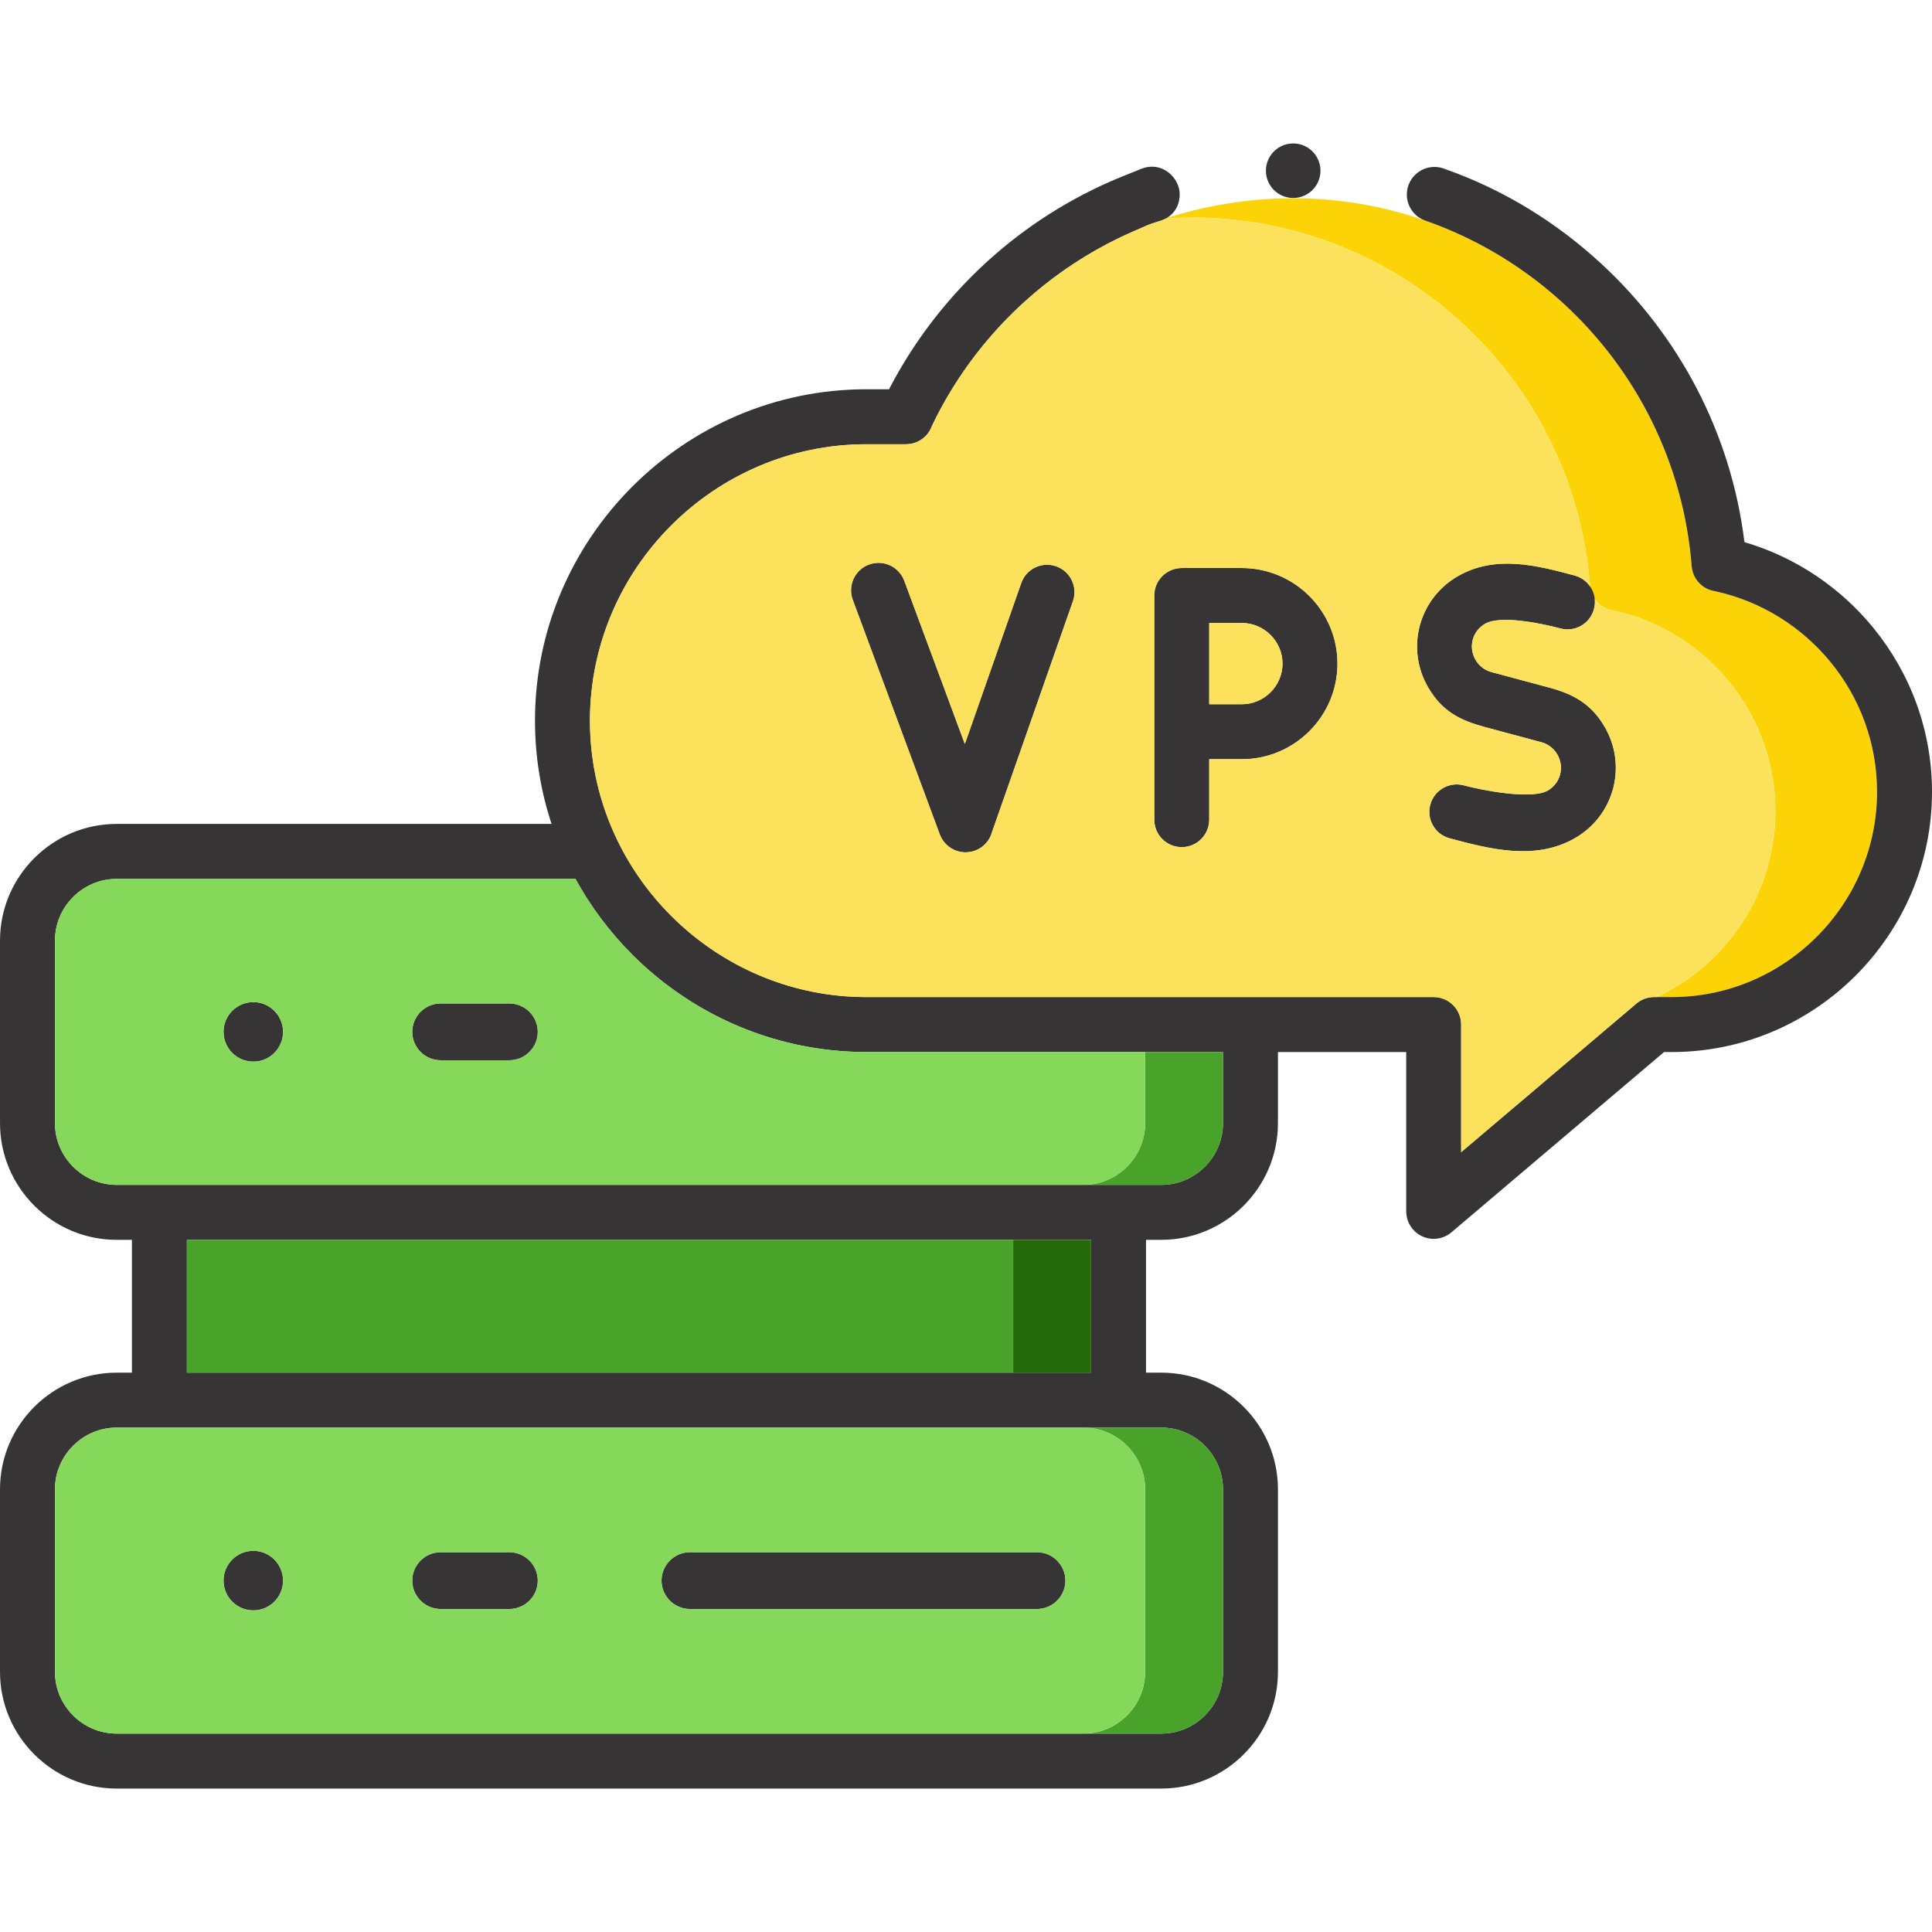 <?xml version="1.0" encoding="UTF-8"?>
<!DOCTYPE svg PUBLIC "-//W3C//DTD SVG 1.1//EN" "http://www.w3.org/Graphics/SVG/1.1/DTD/svg11.dtd">
<!-- Creator: CorelDRAW (OEM Version) -->
<svg xmlns="http://www.w3.org/2000/svg" xml:space="preserve" width="180.622mm" height="180.622mm" version="1.1" style="shape-rendering:geometricPrecision; text-rendering:geometricPrecision; image-rendering:optimizeQuality; fill-rule:evenodd; clip-rule:evenodd"
viewBox="0 0 18062.22 18062.22"
 xmlns:xlink="http://www.w3.org/1999/xlink"
 xmlns:xodm="http://www.corel.com/coreldraw/odm/2003">
 <defs>
  <style type="text/css">
   <![CDATA[
    .fil3 {fill:#236B0A}
    .fil2 {fill:#49A32B}
    .fil4 {fill:#86D85B}
    .fil5 {fill:#FCE25C}
    .fil1 {fill:#373435;fill-rule:nonzero}
    .fil0 {fill:#FBD307;fill-rule:nonzero}
   ]]>
  </style>
 </defs>
 <g id="Layer_x0020_1">
  <g id="_3157277076096">
   <path class="fil0" d="M13673.69 3024.41c-666.16,-614.97 -1556.84,-990.69 -2535.62,-990.69 -85.75,0 -162.99,5.59 -247.32,10.52 368.09,-121.2 789.11,-190.93 1197.98,-190.93 978.77,0 1869.45,375.72 2535.61,990.69 671.28,619.69 1114.87,1482.67 1191.13,2449.15 9.52,121.51 102.19,216.61 217.82,233.86 433.45,93.69 813.76,335.08 1085.08,668.37 268.54,329.89 429.99,750.56 429.99,1207.69 0,527.3 -215.91,1006.86 -563.74,1354.7 -347.83,347.83 -827.39,563.74 -1354.69,563.74l-141.21 0c203.52,-95.58 387.87,-225.95 545.25,-383.33 347.83,-347.84 563.73,-827.4 563.73,-1354.7 0,-457.13 -161.44,-877.8 -429.99,-1207.69 -271.32,-333.29 -651.63,-574.68 -1085.08,-668.37 -115.63,-17.25 -208.29,-112.35 -217.81,-233.86 -76.26,-966.48 -519.86,-1829.46 -1191.13,-2449.15z"/>
   <path class="fil1" d="M1090.11 7702.84l4066.43 0c-100.45,-304.15 -154.9,-628.75 -154.9,-965.5 0,-852.25 348.46,-1626.82 909.84,-2188.2 561.38,-561.38 1335.95,-909.84 2188.19,-909.84l212.07 0c347.26,-670.58 866.81,-1236.6 1499.69,-1638.84 207.31,-131.78 426.82,-246.08 656.39,-340.85 29.76,-12.29 175.81,-71.14 205.91,-82.77l0.09 0.28c29.91,-12.09 62.58,-18.78 96.82,-18.78 142.61,0 258.22,127 258.22,258.22 0,131.22 -81.09,222.17 -191.77,251.32l0 0c-117.88,37.25 -109.91,38.83 -222.38,87.11 -184.22,79.09 -360.8,172.58 -528.28,279.04 -592.53,376.6 -1071.58,914.34 -1374.94,1550.84 -36.1,98.23 -130.48,168.3 -241.23,168.3l-370.59 0c-710.37,0 -1356.36,290.8 -1824.86,759.3 -468.5,468.5 -759.3,1114.49 -759.3,1824.86 0,395.73 90.28,771.47 251.22,1107.69 1.45,2.91 2.85,5.86 4.2,8.83 127.53,263.83 298.65,503.13 503.88,708.36 439.02,439.02 1033.91,722 1691.58,755.87l2.43 0.12c9.31,0.47 18.63,0.88 27.96,1.25l5.07 0.21c9.93,0.37 19.88,0.68 29.85,0.95l5.51 0.12c8.18,0.2 16.4,0.35 24.6,0.47l8.54 0.11c9.76,0.12 19.53,0.2 29.32,0.2l3590.81 0 1712.89 0c141.9,0 256.93,115.03 256.93,256.93l0 1193.13 1624.88 -1377.86c46.22,-44.69 109.17,-72.2 178.55,-72.2l166.2 0c527.3,0 1006.86,-215.91 1354.69,-563.74 347.83,-347.84 563.74,-827.4 563.74,-1354.7 0,-457.13 -161.45,-877.8 -429.99,-1207.69 -271.32,-333.29 -651.63,-574.68 -1085.08,-668.37 -115.63,-17.25 -208.3,-112.35 -217.82,-233.86 -76.26,-966.48 -519.85,-1829.46 -1191.13,-2449.15 -348.64,-321.86 -758.8,-578.17 -1210.86,-749.36 -6.98,-2.64 -72.98,-26.68 -79.98,-29.28l-0.15 -0.06c-104.84,-32.86 -180.91,-130.77 -180.91,-246.44 0,-142.6 115.61,-258.21 258.22,-258.21 25.2,0 49.54,3.62 72.56,10.34l0.01 -0.01 0.31 0.1c8.26,2.43 16.35,5.26 24.24,8.47 551.05,194.09 1043.04,498.62 1463.83,887.08 721.06,665.66 1211.23,1577.51 1337.05,2601.83 479.62,140.33 899.03,425.24 1207.14,803.75 341.27,419.22 546.42,952.54 546.42,1530.86 0,669.16 -273.56,1277.31 -714.27,1718.03 -440.72,440.72 -1048.86,714.27 -1718.02,714.27l-72.79 0 -1988.17 1685.93c-108.08,91.46 -269.86,77.97 -361.31,-30.11 -40.78,-48.19 -60.68,-107.05 -60.65,-165.6l-0.57 0 0 -1490.22 -1199.02 0 0 665.61c0,300.06 -122.57,572.66 -320.02,770.1 -197.43,197.44 -470.03,320.01 -770.09,320.01l-143.18 0 0 1241.85 143.18 0c300.06,0 572.66,122.57 770.09,320.01 197.45,197.45 320.02,470.04 320.02,770.1l0 1708.04c0,300.05 -122.57,572.66 -320.02,770.09 -197.43,197.45 -470.03,320.01 -770.09,320.01l-9767.2 0c-300.06,0 -572.66,-122.56 -770.09,-320.01 -197.45,-197.43 -320.02,-470.04 -320.02,-770.09l0 -1708.04c0,-300.06 122.57,-572.65 320.02,-770.1 197.43,-197.44 470.03,-320.01 770.09,-320.01l143.17 0 0 -1241.85 -143.17 0c-300.06,0 -572.66,-122.57 -770.09,-320.01 -197.45,-197.44 -320.02,-470.04 -320.02,-770.1l0 -1708.04c0,-300.05 122.57,-572.66 320.02,-770.09 197.43,-197.44 470.03,-320.01 770.09,-320.01zm10999.86 -6361.82c140.84,0 255.01,114.16 255.01,255 0,140.84 -114.17,255 -255.01,255 -140.83,0 -255,-114.16 -255,-255 0,-140.84 114.17,-255 255,-255zm-1889.7 10250.07l-8453.12 0 0 1241.85 8453.12 0 0 -1241.85zm4803.99 -4792.36c93.44,162.02 127.63,358.41 81.72,552.9 -2.7,15.78 -6.85,31.13 -12.33,45.89 -57.89,191.32 -185.91,344.17 -347.93,437.59 -370.77,213.8 -793.69,104.1 -1172.97,2.26 -136.73,-36.55 -217.94,-177.03 -181.4,-313.75 36.54,-136.72 177.04,-217.94 313.76,-181.39 177.29,47.6 634.33,135.38 784.84,48.6 54.85,-31.63 97.65,-83.76 115.14,-148.7l0.05 -0.19c17.55,-65.4 6.62,-132.34 -25.15,-187.44 -31.56,-54.73 -83.55,-97.47 -148.33,-115.03l-527.4 -141.61c-229.24,-61.56 -401.71,-144.21 -534.38,-374.31 -97.07,-168.32 -130.21,-373.73 -76.03,-575.54l0.1 -0.32c54.34,-202.07 186.05,-363.4 354.47,-460.51 350.92,-202.34 735.49,-102.75 1092.38,-6.91 136.71,36.53 217.93,177.03 181.39,313.75 -36.54,136.71 -177.04,217.93 -313.75,181.39 -167.74,-45.04 -558.74,-127.85 -704.25,-43.95 -54.9,31.65 -97.73,83.84 -115.19,148.89 -17.56,65.42 -6.61,132.33 25.16,187.43 31.59,54.78 83.63,97.53 148.47,115.06l541.45 145.39c223.79,60.09 393.91,151.5 520.18,370.5zm-3699.23 -974.36l0 759.44 305.42 0c104.15,0 199.03,-42.81 267.97,-111.75 68.95,-68.94 111.74,-163.82 111.74,-267.97 0,-104.15 -42.79,-199.04 -111.74,-267.98 -68.94,-68.94 -163.83,-111.74 -267.97,-111.74l-305.42 0zm0 1273.31l0 565.25c0,141.9 -115.03,256.93 -256.93,256.93 -141.9,0 -256.94,-115.03 -256.94,-256.93l0 -822.19 0 -1261.7 0 -11.61c0,-141.9 115.04,-256.93 256.94,-256.93l562.35 0c246.01,0 469.48,100.46 631.3,262.29 161.82,161.81 262.28,385.28 262.28,631.29 0,246.02 -100.46,469.48 -262.28,631.31 -161.82,161.82 -385.29,262.29 -631.3,262.29l-305.42 0zm-3332.6 -1489.47c-49.32,-133.03 18.53,-280.88 151.56,-330.2 133.03,-49.32 280.88,18.53 330.2,151.56l566.18 1525.88 526.92 -1503.73c46.55,-133.58 192.6,-204.13 326.19,-157.58 133.58,46.56 204.13,192.6 157.58,326.19l-755.91 2157.15c-20.76,77.84 -77.7,144.74 -158.97,174.87 -133.03,49.33 -280.88,-18.53 -330.2,-151.56l-813.55 -2192.58zm-56.47 4221.69c-10.16,-0.59 -20.3,-1.25 -30.43,-1.95l-13.33 -0.94 -21.88 -1.69 -7.63 -0.64c-750.3,-62.3 -1426.83,-394.77 -1931.21,-899.14 -209.04,-209.04 -388.54,-447.67 -531.52,-708.84l-4289.85 0c-158.2,0 -302.21,64.91 -406.77,169.48 -104.56,104.55 -169.47,248.57 -169.47,406.76l0 1708.04c0,158.2 64.91,302.21 169.47,406.77 104.56,104.56 248.57,169.47 406.77,169.47l400.11 0 8966.98 0 400.11 0c158.2,0 302.21,-64.91 406.76,-169.47 104.57,-104.56 169.48,-248.57 169.48,-406.77l0 -665.61 -3333.88 0c-11.59,0 -23.15,-0.09 -34.72,-0.22l-11.81 -0.16c-8.92,-0.13 -17.84,-0.3 -26.74,-0.52l-8.69 -0.19c-11.25,-0.29 -22.48,-0.66 -33.71,-1.07l-12.45 -0.52 -20.97 -0.93 -16.78 -0.84 -17.84 -1.02zm-1465.99 4681.68l3245.01 0c146.03,0 265.48,119.46 265.48,265.49l0 0.01c0,146.02 -119.45,265.49 -265.48,265.49l-3245.01 0c-146.03,0 -265.48,-119.47 -265.48,-265.49l0 -0.01c0,-146.03 119.45,-265.49 265.48,-265.49zm-4081.9 -12.86c153.73,0 278.35,124.62 278.35,278.35 0,153.72 -124.62,278.35 -278.35,278.35 -153.72,0 -278.35,-124.63 -278.35,-278.35 0,-153.73 124.63,-278.35 278.35,-278.35zm1751.43 12.86l642.75 0c146.02,0 265.49,119.46 265.49,265.49l0 0.01c0,146.02 -119.47,265.49 -265.49,265.49l-642.75 0c-146.03,0 -265.49,-119.47 -265.49,-265.49l0 -0.01c0,-146.03 119.46,-265.49 265.49,-265.49zm6737.81 -1164.77l-400.11 0 -8966.98 0 -400.11 0c-158.2,0 -302.21,64.91 -406.77,169.47 -104.56,104.57 -169.47,248.58 -169.47,406.77l0 1708.04c0,158.19 64.91,302.21 169.47,406.76 104.56,104.57 248.57,169.48 406.77,169.48l9767.2 0c158.2,0 302.21,-64.91 406.76,-169.48 104.57,-104.55 169.48,-248.57 169.48,-406.76l0 -1708.04c0,-158.19 -64.91,-302.2 -169.48,-406.77 -104.55,-104.56 -248.56,-169.47 -406.76,-169.47zm-8489.24 -3978.19c153.73,0 278.35,124.62 278.35,278.34 0,153.73 -124.62,278.35 -278.35,278.35 -153.72,0 -278.35,-124.62 -278.35,-278.35 0,-153.72 124.63,-278.34 278.35,-278.34zm1751.43 12.85l642.75 0c146.02,0 265.49,119.47 265.49,265.49l0 0.01c0,146.03 -119.47,265.49 -265.49,265.49l-642.75 0c-146.03,0 -265.49,-119.46 -265.49,-265.49l0 -0.01c0,-146.02 119.46,-265.49 265.49,-265.49z"/>
   <path class="fil2" d="M10705.57 9835.37l0 665.58c0,158.2 -64.91,302.21 -169.48,406.77 -104.55,104.56 -248.57,169.47 -406.76,169.47l727.98 0c158.2,0 302.21,-64.91 406.76,-169.47 104.57,-104.56 169.48,-248.57 169.48,-406.77l0 -665.58 -727.98 0zm0 4087.68l0 1708.04c0,158.19 -64.91,302.21 -169.48,406.76 -104.55,104.57 -248.57,169.48 -406.76,169.48l727.98 0c158.2,0 302.21,-64.91 406.76,-169.48 104.57,-104.55 169.48,-248.57 169.48,-406.76l0 -1708.04c0,-158.19 -64.91,-302.2 -169.48,-406.77 -104.55,-104.56 -248.56,-169.47 -406.76,-169.47l-400.11 0 -327.87 0c158.19,0 302.21,64.91 406.76,169.47 104.57,104.57 169.48,248.58 169.48,406.77z"/>
   <polygon class="fil3" points="9472.29,11591.09 9472.29,12832.94 10200.27,12832.94 10200.27,11591.09 "/>
   <path class="fil4" d="M2368.07 9925.31c-153.72,0 -278.35,-124.62 -278.35,-278.35 0,-153.72 124.63,-278.34 278.35,-278.34 153.73,0 278.35,124.62 278.35,278.34 0,153.73 -124.62,278.35 -278.35,278.35zm7761.26 3421.5l-8639.11 0 -400.11 0c-158.2,0 -302.21,64.91 -406.77,169.47 -104.56,104.57 -169.47,248.58 -169.47,406.77l0 1708.04c0,158.19 64.91,302.21 169.47,406.76 104.56,104.57 248.57,169.48 406.77,169.48l9039.22 0c158.19,0 302.21,-64.91 406.76,-169.48 104.57,-104.55 169.48,-248.57 169.48,-406.76l0 -1708.04c0,-158.19 -64.91,-302.2 -169.48,-406.77 -104.55,-104.56 -248.57,-169.47 -406.76,-169.47zm-5367.08 1695.76l-642.75 0c-146.03,0 -265.49,-119.47 -265.49,-265.5 0,-146.03 119.46,-265.49 265.49,-265.49l642.75 0c146.02,0 265.49,119.46 265.49,265.5 0,146.02 -119.47,265.49 -265.49,265.49zm1422.24 -265.5c0,-146.03 119.45,-265.49 265.48,-265.49l3245.01 0c146.03,0 265.48,119.46 265.48,265.5 0,146.02 -119.45,265.49 -265.48,265.49l-3245.01 0c-146.03,0 -265.48,-119.47 -265.48,-265.5zm-3816.42 278.35c-153.72,0 -278.35,-124.63 -278.35,-278.35 0,-153.73 124.63,-278.35 278.35,-278.35 153.73,0 278.35,124.62 278.35,278.35 0,153.72 -124.62,278.35 -278.35,278.35zm3011.89 -6838.72l-4289.85 0c-158.2,0 -302.21,64.91 -406.77,169.48 -104.56,104.55 -169.47,248.57 -169.47,406.76l0 1708.04c0,158.2 64.91,302.21 169.47,406.77 104.56,104.56 248.57,169.47 406.77,169.47l400.11 0 8639.11 -0.03c158.19,0 302.21,-64.91 406.76,-169.47 104.57,-104.56 169.48,-248.57 169.48,-406.77l0 -665.58 -2605.9 0c-11.59,0 -23.15,-0.09 -34.72,-0.22l-11.81 -0.16c-8.92,-0.13 -17.84,-0.3 -26.74,-0.52l-8.69 -0.19c-11.25,-0.29 -22.48,-0.66 -33.71,-1.07l-12.45 -0.52 -20.97 -0.93 -16.78 -0.84 -17.84 -1.02c-10.16,-0.59 -20.3,-1.25 -30.43,-1.95l-13.33 -0.94 -21.88 -1.69 -7.63 -0.64c-750.3,-62.3 -1426.83,-394.77 -1931.21,-899.14 -209.04,-209.04 -388.54,-447.67 -531.52,-708.84zm-1525.95 1430.26c0,-146.02 119.46,-265.49 265.49,-265.49l642.75 0c146.02,0 265.49,119.47 265.49,265.5 0,146.03 -119.47,265.49 -265.49,265.49l-642.75 0c-146.03,0 -265.49,-119.46 -265.49,-265.5z"/>
   <polygon class="fil2" points="9472.29,11591.09 1747.15,11591.09 1747.15,12832.94 9472.29,12832.94 "/>
   <path class="fil5" d="M13628.42 5387.18c350.92,-202.34 735.49,-102.75 1092.38,-6.91 61.33,16.38 111.5,53.7 144.87,102.21 -0.34,-2.96 -0.62,-5.92 -0.85,-8.92 -76.26,-966.48 -519.86,-1829.46 -1191.13,-2449.15 -666.16,-614.97 -1556.84,-990.69 -2535.62,-990.69 -83.17,0 -158.32,5.26 -239.72,10.07 -19.03,10.29 -39.57,18.38 -61.26,24.09 -117.88,37.25 -109.91,38.83 -222.38,87.11 -184.22,79.09 -360.8,172.58 -528.28,279.04 -592.53,376.6 -1071.58,914.34 -1374.94,1550.84 -36.1,98.23 -130.48,168.3 -241.23,168.3l-370.59 0c-710.37,0 -1356.36,290.8 -1824.86,759.3 -468.5,468.5 -759.3,1114.49 -759.3,1824.86 0,395.73 90.28,771.47 251.22,1107.69 1.45,2.91 2.85,5.86 4.2,8.83 127.53,263.83 298.65,503.13 503.88,708.36 439.02,439.02 1033.91,722 1691.58,755.87l2.43 0.12c9.31,0.47 18.63,0.88 27.96,1.25l5.07 0.21c9.93,0.37 19.88,0.68 29.85,0.95l5.51 0.12c8.18,0.2 16.4,0.35 24.6,0.47l8.54 0.11c9.76,0.12 19.53,0.2 29.32,0.2l3590.81 0 1712.89 0c141.9,0 256.93,115.03 256.93,256.93l0 1193.13 1624.88 -1377.86c46.22,-44.69 109.17,-72.2 178.55,-72.2l24.99 0c203.52,-95.58 387.87,-225.95 545.25,-383.33 347.83,-347.84 563.73,-827.4 563.73,-1354.7 0,-457.13 -161.44,-877.8 -429.99,-1207.69 -271.32,-333.29 -651.63,-574.68 -1085.08,-668.37 -71.11,-10.61 -133.54,-50.67 -173.29,-108.2 3.48,30.89 1.36,62.95 -7.15,94.8 -36.54,136.71 -177.04,217.93 -313.75,181.39 -167.74,-45.04 -558.74,-127.85 -704.25,-43.95 -54.9,31.65 -97.73,83.84 -115.19,148.89 -17.56,65.42 -6.61,132.33 25.16,187.43 31.59,54.78 83.63,97.53 148.47,115.06l541.45 145.39c223.79,60.09 393.91,151.5 520.18,370.5 93.44,162.02 127.63,358.41 81.72,552.9 -2.7,15.78 -6.85,31.13 -12.33,45.89 -57.89,191.32 -185.91,344.17 -347.93,437.59 -370.77,213.8 -793.69,104.1 -1172.97,2.26 -136.73,-36.55 -217.94,-177.03 -181.4,-313.75 36.54,-136.72 177.04,-217.94 313.76,-181.39 177.29,47.6 634.33,135.38 784.84,48.6 54.85,-31.63 97.65,-83.76 115.14,-148.7l0.05 -0.19c17.55,-65.4 6.62,-132.34 -25.15,-187.44 -31.56,-54.73 -83.55,-97.47 -148.33,-115.03l-527.4 -141.61c-229.24,-61.56 -401.71,-144.21 -534.38,-374.31 -97.07,-168.32 -130.21,-373.73 -76.03,-575.54l0.1 -0.32c54.34,-202.07 186.05,-363.4 354.47,-460.51zm-1750 1084.88c68.95,-68.94 111.74,-163.82 111.74,-267.97 0,-104.15 -42.79,-199.04 -111.74,-267.98 -68.94,-68.94 -163.83,-111.74 -267.97,-111.74l-305.42 0 0 759.44 305.42 0c104.15,0 199.03,-42.81 267.97,-111.75zm-830.32 -1161.56l562.35 0c246.01,0 469.48,100.46 631.3,262.29 161.82,161.81 262.28,385.28 262.28,631.29 0,246.02 -100.46,469.48 -262.28,631.31 -161.82,161.82 -385.29,262.29 -631.3,262.29l-305.42 0 0 565.25c0,141.9 -115.03,256.93 -256.93,256.93 -141.9,0 -256.94,-115.03 -256.94,-256.93l0 -822.19 0 -1261.7 0 -11.61c0,-141.9 115.04,-256.93 256.94,-256.93zm-2924.11 -32.49c133.03,-49.32 280.88,18.53 330.2,151.56l566.18 1525.88 526.92 -1503.73c46.55,-133.58 192.6,-204.13 326.19,-157.58 133.58,46.56 204.13,192.6 157.58,326.19l-755.91 2157.15c-20.76,77.84 -77.7,144.74 -158.97,174.87 -133.03,49.33 -280.88,-18.53 -330.2,-151.56l-813.55 -2192.58c-49.32,-133.03 18.53,-280.88 151.56,-330.2z"/>
  </g>
 </g>
</svg>
